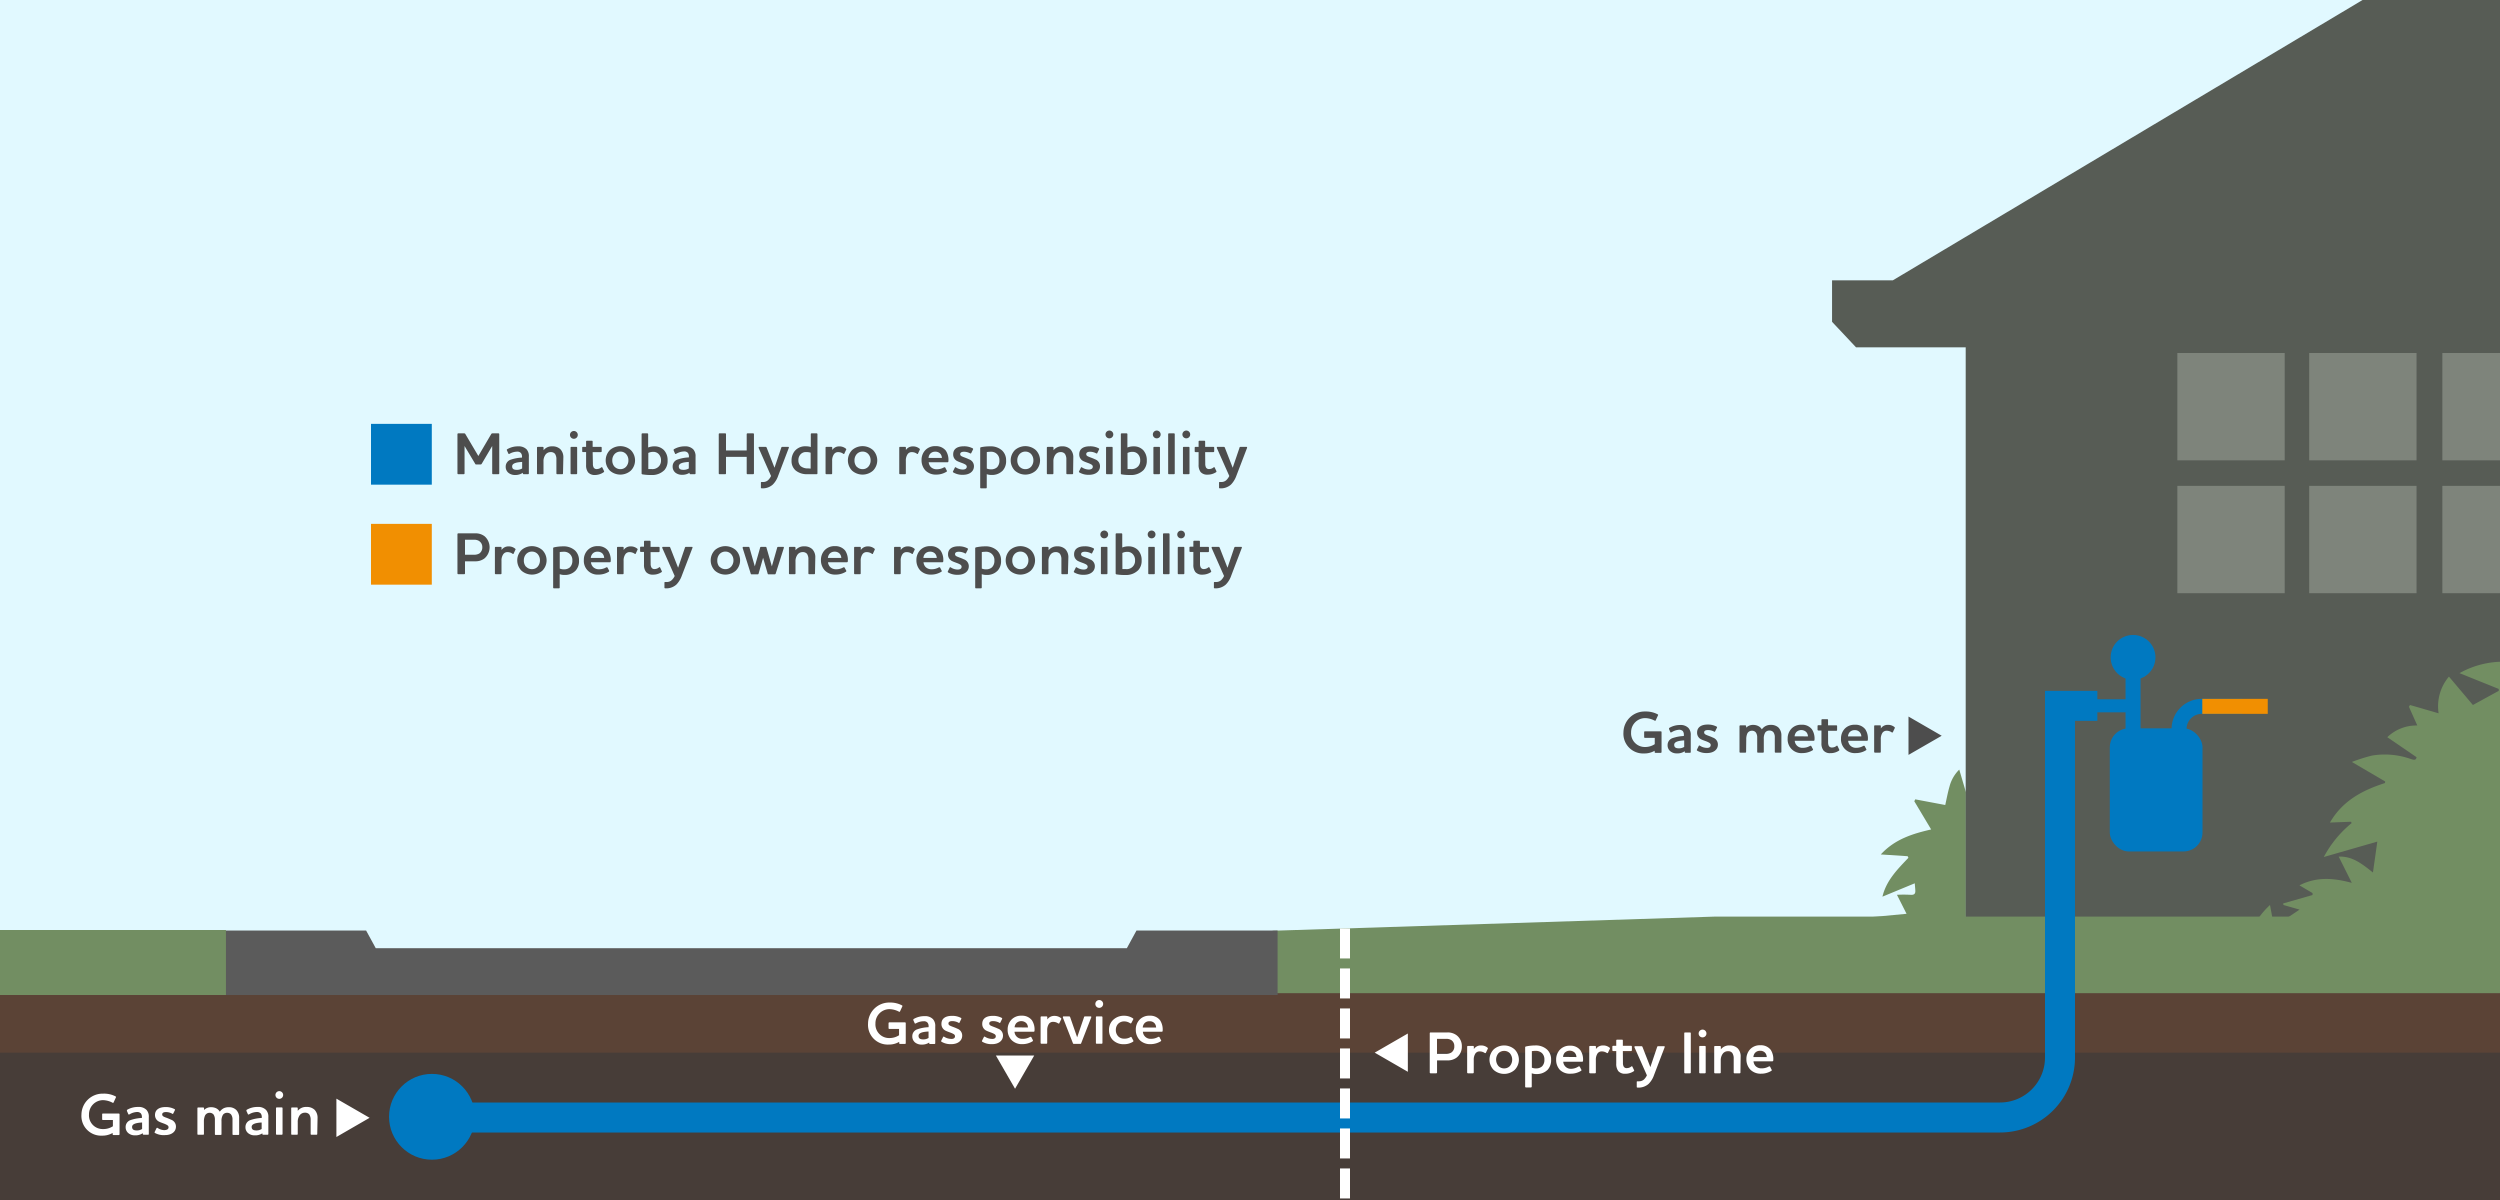 <svg xmlns="http://www.w3.org/2000/svg" viewBox="0 0 500 240">
	<rect x="0" y="0" width="500" height="240" fill="#333333" stroke="none"/>
	<defs>
		<style>
			.cls-3{fill:#728e62}.cls-8{fill:#4d4d4d}.cls-10{fill:#0079c1}.cls-12{fill:none;stroke-miterlimit:10;stroke:#0079c1;stroke-width:3px}.cls-15{fill:#fff}
		</style>
	</defs>
	<g id="Artbrd3_Gas">
		<g id="Artbrd3_House_Group_" data-name="Artbrd3_House&lt;Group&gt;">
			<path id="Soil2" d="M0 198.63h500V240H0z" style="fill:#473d38"/>
			<path id="Sky" d="M0 0h500v198.63H0z" style="fill:#e1f9ff"/>
			<path id="Hedge1" d="M378.82 186.62v.34l-.57.2h14.93v-28.74l-1.33-4.5a7.33 7.33 0 0 0-1.94 3.36c-.36 1.24-.59 2.51-.86 3.72l-6-1.13c-.06.13-.13.26-.19.38l3.37 5.64c-3.64.84-7.23 1.91-10.07 5l5.37.35.15.32c-2.16 2.28-4.42 4.51-5.19 7.77l6.46-2.67c.05.64.09 1 .11 1.36.06.74-.21 1-1 .94a26 26 0 0 0-2.67 0l1.92 3.8-7.86.74a16.4 16.4 0 0 0 5.37 3.12" class="cls-3"/>
			<g id="House">
				<path d="m472.51 0-93.95 56.07h-12.15v8.29l4.79 5.1h21.94v123.43H500V0z" style="fill:#575c55"/>
				<path d="M461.84 97.17h21.47v21.47h-21.47zm-26.37 0h21.47v21.47h-21.47zm26.37-26.57h21.47v21.47h-21.47zm-26.37 0h21.47v21.47h-21.47zm53 0H500v21.47h-11.53zm0 26.57H500v21.47h-11.53z" style="fill:#7e847b"/>
			</g>
			<path id="Hedge2" d="M500 132.35a18 18 0 0 0-8.1 2.28l7.85 3.16v.38l-5.17 2.83-4.79-5.68a9.2 9.2 0 0 0-2.07 7.34L482 141l-.21.36 1.67 3.74a8.36 8.36 0 0 0-6 2.34l5.85 4c-.11.76-.71.49-1.24.33a15.5 15.5 0 0 0-7.7-.65 35 35 0 0 0-4 1.27l6.67 3.91-.05.31c-4.46 1.44-8.46 3.5-11 7.9l4.21-.16.13.27a22.1 22.1 0 0 0-5.57 6.78l10.7-3.08c-.3 2.18-.57 4.07-.87 6.18-2.11-1.66-4.06-3.29-6.85-3.18l2.62 5.25c-3.73-1-7.08-1.24-10.47.5l2.62 1.55v.38l-5.88 1.69.06.31 3.22.92-5.11 3.44c-.28-1.54-.53-2.89-.8-4.36a15.66 15.66 0 0 0-5 9.9h-.36q-.86-3-1.7-5.91h-.34a20.7 20.7 0 0 0-2.4 8.1l-.32.08-2.2-3.53a16.25 16.25 0 0 0-1.46 8.93H500z" class="cls-3"/>
			<path id="Soil1" d="M-.06 198.63H500v11.9H-.06z" style="fill:#5b4336"/>
			<path id="Grass2" d="M500 183.32H342.97l-88.45 2.83v12.48H500z" class="cls-3"/>
			<path id="Road" d="m227.3 186.1-1.93 3.54H75.15l-1.93-3.54H45V199h210.52v-12.9z" style="fill:#5b5b5b"/>
			<path id="Grass1" d="M0 186h45.19v13H0z" class="cls-3"/>
		</g>
		<g id="Artbrd3_Legend_Group_" data-name="Artbrd3_Legend&lt;Group&gt;">
			<path d="M95 106.67a2.93 2.93 0 0 1 1.94.6 2.93 2.93 0 0 1-.09 4.45 3 3 0 0 1-1.89.54H93v2.42a.16.16 0 0 1-.16.16h-1.19a.16.16 0 0 1-.16-.16v-7.85a.16.16 0 0 1 .16-.16zm.87 1.56a1.8 1.8 0 0 0-1.06-.28H93v3h1.77a2.1 2.1 0 0 0 1.09-.25 1.47 1.47 0 0 0 .6-1.28 1.4 1.4 0 0 0-.61-1.19zm4.77 2.64a2.18 2.18 0 0 0-.34 1.31v2.5a.15.15 0 0 1-.15.16h-1a.16.16 0 0 1-.17-.16v-5.16a.16.16 0 0 1 .17-.15h1a.16.16 0 0 1 .16.15v.48a1.64 1.64 0 0 1 1.4-.72 2 2 0 0 1 1.32.45c.09.07.1.14.06.21l-.37.79c0 .09-.13.11-.24 0a1.76 1.76 0 0 0-1-.31 1 1 0 0 0-.84.45m3.67-.87a3.17 3.17 0 0 1 4.14 0 2.91 2.91 0 0 1 0 4.15 3.17 3.17 0 0 1-4.14 0 2.93 2.93 0 0 1 0-4.15m.91 3.33a1.54 1.54 0 0 0 1.16.5 1.51 1.51 0 0 0 1.16-.5 1.9 1.9 0 0 0 .45-1.26 1.87 1.87 0 0 0-.45-1.25 1.51 1.51 0 0 0-1.16-.5 1.54 1.54 0 0 0-1.16.5 1.82 1.82 0 0 0-.45 1.25 1.85 1.85 0 0 0 .45 1.3zm7.37-4.06a3.4 3.4 0 0 1 2.42.83 2.68 2.68 0 0 1 .79 2 2.77 2.77 0 0 1-.66 2 2.9 2.9 0 0 1-2.2.89 2.8 2.8 0 0 1-1-.15v2.67a.16.16 0 0 1-.15.16h-1a.16.16 0 0 1-.16-.16v-7.85a.19.19 0 0 1 .17-.19 8.7 8.7 0 0 1 1.79-.2m-.64 4.44a2 2 0 0 0 .85.16 1.73 1.73 0 0 0 1.2-.42 1.8 1.8 0 0 0 .47-1.34 1.64 1.64 0 0 0-1.74-1.76 6 6 0 0 0-.78.06zm9.29-.23c.12-.06.19 0 .24 0l.35.66c0 .07 0 .15-.06.2a3.9 3.9 0 0 1-2.07.58 2.74 2.74 0 0 1-2.93-2.92 2.78 2.78 0 0 1 .78-2 2.63 2.63 0 0 1 2-.77 2.46 2.46 0 0 1 2.07.91 3.4 3.4 0 0 1 .52 2.14.18.18 0 0 1-.17.17h-3.78a1.6 1.6 0 0 0 .4.92 1.57 1.57 0 0 0 1.22.48 2.8 2.8 0 0 0 1.43-.37m-.41-1.89a1.37 1.37 0 0 0-.33-.87 1.32 1.32 0 0 0-1-.38 1.25 1.25 0 0 0-1 .41 1.45 1.45 0 0 0-.34.84zm4.23-.72a2.18 2.18 0 0 0-.34 1.31v2.5a.15.15 0 0 1-.15.16h-1a.16.16 0 0 1-.17-.16v-5.16a.16.16 0 0 1 .17-.15h1a.16.16 0 0 1 .16.15v.48a1.64 1.64 0 0 1 1.4-.72 2 2 0 0 1 1.32.45c.09.07.1.14.06.21l-.37.79c0 .09-.13.11-.24 0a1.76 1.76 0 0 0-1-.31 1 1 0 0 0-.84.45m5.07 1.9a1.5 1.5 0 0 0 .15.71.67.67 0 0 0 .66.33 1.37 1.37 0 0 0 .85-.32c.09-.08.19-.07.23 0l.34.73a.16.16 0 0 1-.07.22 3 3 0 0 1-1.7.49 1.72 1.72 0 0 1-1.38-.53 2.34 2.34 0 0 1-.41-1.49v-2.52h-.61a.16.16 0 0 1-.17-.15v-.75a.16.16 0 0 1 .17-.15h.61v-1.04a.16.16 0 0 1 .16-.15h1a.15.15 0 0 1 .15.15v1.07h1.65a.16.16 0 0 1 .16.15v.75a.16.16 0 0 1-.16.15h-1.65zm6.23 2.37a4.9 4.9 0 0 1-1.08 1.77 3 3 0 0 1-2.27.75.13.13 0 0 1-.12-.14v-1c0-.08.06-.12.14-.12h.32a1.4 1.4 0 0 0 1-.38 2.7 2.7 0 0 0 .59-.82l-2.49-5.62c0-.08 0-.21.12-.21h1.23a.23.23 0 0 1 .26.18l1.56 4 1.36-4a.22.22 0 0 1 .25-.18h1.14c.16 0 .15.13.12.21zM143 110a3.17 3.17 0 0 1 4.14 0 2.89 2.89 0 0 1 0 4.15 3.17 3.17 0 0 1-4.14 0 2.93 2.93 0 0 1 0-4.15m.91 3.33a1.55 1.55 0 0 0 1.17.5 1.49 1.49 0 0 0 1.15-.5 1.85 1.85 0 0 0 .46-1.26 1.83 1.83 0 0 0-.46-1.25 1.49 1.49 0 0 0-1.15-.5 1.55 1.55 0 0 0-1.17.5 1.87 1.87 0 0 0-.45 1.25 1.9 1.9 0 0 0 .42 1.3zm7.81 1.38c0 .13-.12.16-.25.16h-1.08c-.13 0-.22 0-.25-.16l-1.61-5.11c0-.1 0-.23.12-.23h1c.13 0 .23 0 .25.18l1.06 3.72 1.06-3.72c0-.13.12-.18.26-.18h.76c.14 0 .23 0 .26.18l1.07 3.72 1.06-3.72c0-.13.11-.18.25-.18h.95c.17 0 .15.13.13.23l-1.62 5.11a.22.22 0 0 1-.25.16h-1.11c-.13 0-.22 0-.25-.16l-.91-3.15zm11.28-.02a.15.15 0 0 1-.16.15h-1a.15.15 0 0 1-.16-.15v-2.8a1.9 1.9 0 0 0-.28-1.12 1.09 1.09 0 0 0-.87-.35 1.26 1.26 0 0 0-1 .47 2.2 2.2 0 0 0-.43 1.42v2.38a.15.15 0 0 1-.16.15h-1a.15.15 0 0 1-.15-.15v-5.17a.15.15 0 0 1 .15-.14h1a.16.16 0 0 1 .16.14v.53a2.09 2.09 0 0 1 1.73-.78 2.23 2.23 0 0 1 1.64.58 2.3 2.3 0 0 1 .59 1.7zm5.66-1.21c.12-.06.2 0 .24 0l.35.66c.05.07 0 .15-.06.2a3.87 3.87 0 0 1-2.06.58 2.88 2.88 0 0 1-2.17-.83 3 3 0 0 1-.77-2.09 2.82 2.82 0 0 1 .78-2 2.65 2.65 0 0 1 2-.77 2.48 2.48 0 0 1 2.08.91 3.38 3.38 0 0 1 .51 2.14.18.18 0 0 1-.17.17h-3.79a1.66 1.66 0 0 0 .4.92 1.6 1.6 0 0 0 1.22.48 2.74 2.74 0 0 0 1.44-.37m-.4-1.89a1.38 1.38 0 0 0-.34-.87 1.32 1.32 0 0 0-1-.38 1.28 1.28 0 0 0-1 .41 1.45 1.45 0 0 0-.34.84zm4.22-.72a2.25 2.25 0 0 0-.34 1.31v2.5a.15.15 0 0 1-.15.16h-1a.16.16 0 0 1-.17-.16v-5.16a.16.16 0 0 1 .17-.15h1a.16.16 0 0 1 .17.15v.48a1.66 1.66 0 0 1 1.41-.72 2 2 0 0 1 1.32.45.17.17 0 0 1 .06.21l-.37.79c0 .09-.14.11-.24 0a1.77 1.77 0 0 0-1-.31 1 1 0 0 0-.86.45m7.99 0a2.25 2.25 0 0 0-.33 1.31v2.5a.15.15 0 0 1-.16.16h-1a.17.17 0 0 1-.17-.16v-5.16a.17.17 0 0 1 .17-.15h1a.16.16 0 0 1 .17.15v.48a1.63 1.63 0 0 1 1.4-.72 2 2 0 0 1 1.32.45q.12.11.06.21l-.37.79c0 .09-.13.11-.24 0a1.77 1.77 0 0 0-1-.31 1 1 0 0 0-.85.45m7.29 2.61c.12-.06.19 0 .24 0l.34.66a.14.14 0 0 1-.06.2 3.84 3.84 0 0 1-2.06.58 2.9 2.9 0 0 1-2.17-.83 3 3 0 0 1-.77-2.09 2.82 2.82 0 0 1 .78-2 2.66 2.66 0 0 1 2-.77 2.48 2.48 0 0 1 2.08.91 3.38 3.38 0 0 1 .51 2.14.17.17 0 0 1-.16.17h-3.79a1.65 1.65 0 0 0 .39.92 1.6 1.6 0 0 0 1.23.48 2.8 2.8 0 0 0 1.44-.37m-.41-1.89a1.38 1.38 0 0 0-.34-.87 1.3 1.3 0 0 0-1-.38 1.28 1.28 0 0 0-1 .41 1.38 1.38 0 0 0-.33.84zm4.97 1.76c0-.32-.27-.46-.6-.61s-.82-.29-1.21-.48a1.46 1.46 0 0 1-.9-1.42c0-1 .75-1.58 2.12-1.58a3.57 3.57 0 0 1 1.77.41.15.15 0 0 1 .08.21l-.38.75c0 .08-.1.09-.19.05a2.6 2.6 0 0 0-1.22-.33c-.46 0-.78.13-.78.47s.26.43.57.56.81.29 1.18.48a1.46 1.46 0 0 1 1 1.39c0 1-.84 1.71-2.19 1.71a3.6 3.6 0 0 1-1.94-.47.16.16 0 0 1-.07-.2l.37-.76a.14.14 0 0 1 .21-.06 2.56 2.56 0 0 0 1.38.44c.48 0 .8-.18.8-.56m4.68-4.08a3.37 3.37 0 0 1 2.42.83 2.68 2.68 0 0 1 .79 2 2.77 2.77 0 0 1-.66 2 2.9 2.9 0 0 1-2.2.89 2.8 2.8 0 0 1-1-.15v2.67a.16.16 0 0 1-.15.16h-1a.16.16 0 0 1-.16-.16v-7.85a.19.19 0 0 1 .17-.19 8.7 8.7 0 0 1 1.79-.2m-.64 4.44a2.1 2.1 0 0 0 .86.16 1.72 1.72 0 0 0 1.19-.42 1.8 1.8 0 0 0 .47-1.34 1.64 1.64 0 0 0-1.74-1.76 6 6 0 0 0-.78.06zM202 110a3.17 3.17 0 0 1 4.14 0 2.91 2.91 0 0 1 0 4.15 3.17 3.17 0 0 1-4.14 0 2.93 2.93 0 0 1 0-4.15m.91 3.33a1.54 1.54 0 0 0 1.16.5 1.51 1.51 0 0 0 1.16-.5 1.9 1.9 0 0 0 .45-1.26 1.87 1.87 0 0 0-.45-1.25 1.51 1.51 0 0 0-1.16-.5 1.54 1.54 0 0 0-1.16.5 1.82 1.82 0 0 0-.45 1.25 1.85 1.85 0 0 0 .44 1.3zm10.68 1.36a.15.15 0 0 1-.16.15h-1a.15.15 0 0 1-.15-.15v-2.8a1.9 1.9 0 0 0-.29-1.12 1.07 1.07 0 0 0-.87-.35 1.26 1.26 0 0 0-1 .47 2.2 2.2 0 0 0-.43 1.42v2.38a.15.15 0 0 1-.15.15h-1a.15.15 0 0 1-.16-.15v-5.17a.16.16 0 0 1 .16-.14h1a.17.17 0 0 1 .17.14v.53a2.09 2.09 0 0 1 1.73-.78 2.22 2.22 0 0 1 1.64.58 2.3 2.3 0 0 1 .59 1.7zm3.94-1.34c0-.32-.27-.46-.6-.61s-.82-.29-1.21-.48a1.46 1.46 0 0 1-.9-1.42c0-1 .75-1.58 2.12-1.58a3.6 3.6 0 0 1 1.78.41.16.16 0 0 1 .07.21l-.37.75c0 .08-.11.09-.2.05a2.6 2.6 0 0 0-1.22-.33c-.46 0-.78.13-.78.47s.26.43.58.56.8.29 1.17.48a1.45 1.45 0 0 1 1 1.39c0 1-.84 1.71-2.19 1.71a3.55 3.55 0 0 1-1.93-.47c-.09-.06-.11-.12-.08-.2l.38-.76a.13.13 0 0 1 .2-.06 2.56 2.56 0 0 0 1.38.44c.45 0 .8-.18.8-.56m2.54-6.46a.78.78 0 1 1 .78.78.78.78 0 0 1-.78-.78m.27 2.48h1a.15.15 0 0 1 .15.15v5.16a.16.16 0 0 1-.15.16h-1a.16.16 0 0 1-.16-.16v-5.16a.16.16 0 0 1 .16-.15m2.79 5.26v-7.8a.16.16 0 0 1 .16-.16h1a.16.16 0 0 1 .16.16v2.67a3.3 3.3 0 0 1 1.27-.23 2.58 2.58 0 0 1 1.91.78 2.94 2.94 0 0 1 .7 2.06 2.73 2.73 0 0 1-.65 1.89 3.44 3.44 0 0 1-2.63 1 9.7 9.7 0 0 1-1.79-.13.22.22 0 0 1-.13-.24m1.35-.81h.72a1.65 1.65 0 0 0 1.81-1.74 1.7 1.7 0 0 0-.45-1.25 1.43 1.43 0 0 0-1.09-.46 2.2 2.2 0 0 0-1 .22zm5.06-6.93a.78.78 0 1 1 .78.78.78.78 0 0 1-.78-.78m.27 2.48h1a.15.15 0 0 1 .15.15v5.16a.16.16 0 0 1-.15.16h-1a.16.16 0 0 1-.16-.16v-5.16a.16.16 0 0 1 .16-.15m2.95-2.7h1a.16.16 0 0 1 .15.16v7.85a.16.16 0 0 1-.15.16h-1a.16.16 0 0 1-.16-.16v-7.85a.16.16 0 0 1 .16-.16m2.69.22a.77.77 0 1 1 .78.78.77.77 0 0 1-.78-.78m.26 2.48h1a.16.16 0 0 1 .16.15v5.16a.16.16 0 0 1-.16.16h-1a.16.16 0 0 1-.16-.16v-5.16a.16.16 0 0 1 .16-.15m4.29 3.4a1.5 1.5 0 0 0 .14.71.67.67 0 0 0 .66.33 1.37 1.37 0 0 0 .85-.32c.1-.08.19-.07.23 0l.35.73a.18.18 0 0 1-.07.22 3.1 3.1 0 0 1-1.71.49 1.72 1.72 0 0 1-1.38-.53 2.34 2.34 0 0 1-.4-1.49v-2.52h-.62a.16.16 0 0 1-.16-.15v-.75a.16.16 0 0 1 .16-.15h.62v-1.04a.15.15 0 0 1 .15-.15h1a.15.15 0 0 1 .16.15v1.07h1.64a.16.16 0 0 1 .17.15v.75a.16.16 0 0 1-.17.15H240zm6.24 2.37a4.6 4.6 0 0 1-1.08 1.77 3 3 0 0 1-2.26.75.13.13 0 0 1-.12-.14v-1a.12.12 0 0 1 .13-.12h.32a1.4 1.4 0 0 0 1-.38 2.9 2.9 0 0 0 .58-.82l-2.49-5.62c0-.08 0-.21.12-.21h1.24a.24.24 0 0 1 .26.18l1.56 4 1.35-4a.23.23 0 0 1 .26-.18h1.13c.16 0 .15.13.12.21z" class="cls-8"/>
			<path d="M74.2 104.77h12.16v12.16H74.2z" style="fill:#f18f01"/>
			<path d="M99.85 94.68a.16.16 0 0 1-.16.16h-1.1a.16.16 0 0 1-.15-.16V89.2l-2.08 3.53c-.07.12-.12.16-.25.16h-.84c-.13 0-.18 0-.25-.16l-2.11-3.53v5.48a.16.16 0 0 1-.17.16h-1.09a.16.16 0 0 1-.16-.16v-7.85a.16.16 0 0 1 .16-.16h1.16a.27.27 0 0 1 .28.17l2.58 4.36 2.56-4.36a.29.29 0 0 1 .29-.17h1.17a.16.16 0 0 1 .16.16zm2.06-3.92c-.12.06-.19.06-.24-.05l-.29-.65a.15.15 0 0 1 .06-.21 4.2 4.2 0 0 1 2.18-.58 2.23 2.23 0 0 1 1.7.6 2.05 2.05 0 0 1 .45 1.47v3.34a.15.15 0 0 1-.15.16h-.89a.16.16 0 0 1-.16-.16v-.13A2.63 2.63 0 0 1 103 95a2.06 2.06 0 0 1-1.29-.42 1.53 1.53 0 0 1-.57-1.24 1.44 1.44 0 0 1 1-1.4 8 8 0 0 1 2.26-.42v-.13a1.13 1.13 0 0 0-.21-.77.91.91 0 0 0-.76-.29 3.2 3.2 0 0 0-1.52.43m2.52 2.93v-1.3c-1.12.06-2 .25-2 .88s.49.7 1 .7a2 2 0 0 0 1-.28m8.17 1a.15.15 0 0 1-.16.15h-1a.16.16 0 0 1-.16-.15v-2.8a1.9 1.9 0 0 0-.28-1.12 1.07 1.07 0 0 0-.87-.35 1.26 1.26 0 0 0-1 .47 2.2 2.2 0 0 0-.43 1.42v2.38a.15.15 0 0 1-.15.15h-1a.15.15 0 0 1-.15-.15v-5.17a.15.15 0 0 1 .15-.14h1a.16.16 0 0 1 .16.14v.53a2.09 2.09 0 0 1 1.73-.78 2.23 2.23 0 0 1 1.64.58 2.3 2.3 0 0 1 .59 1.7zm1.4-7.8a.78.78 0 0 1 1.55 0 .78.78 0 1 1-1.55 0m.27 2.48h1a.16.16 0 0 1 .16.15v5.16a.16.16 0 0 1-.16.16h-1a.16.16 0 0 1-.16-.16v-5.16a.16.16 0 0 1 .16-.15m4.31 3.4a1.5 1.5 0 0 0 .14.71.67.67 0 0 0 .66.33 1.37 1.37 0 0 0 .85-.32c.1-.08.19-.07.23 0l.35.73a.18.18 0 0 1-.07.22A3.1 3.1 0 0 1 119 95a1.72 1.72 0 0 1-1.38-.53 2.34 2.34 0 0 1-.4-1.49v-2.56h-.62a.16.16 0 0 1-.16-.15v-.75a.16.16 0 0 1 .16-.15h.62V88.3a.15.15 0 0 1 .15-.15h1a.15.15 0 0 1 .16.15v1.07h1.64a.16.16 0 0 1 .17.15v.75a.16.16 0 0 1-.17.15h-1.64zM122 90a3.17 3.17 0 0 1 4.14 0 2.91 2.91 0 0 1 0 4.15 3.17 3.17 0 0 1-4.14 0 2.93 2.93 0 0 1 0-4.15m.91 3.33a1.55 1.55 0 0 0 1.17.5 1.5 1.5 0 0 0 1.15-.5 1.85 1.85 0 0 0 .45-1.26 1.82 1.82 0 0 0-.45-1.25 1.5 1.5 0 0 0-1.15-.5 1.55 1.55 0 0 0-1.17.5 1.82 1.82 0 0 0-.45 1.25 1.85 1.85 0 0 0 .47 1.3zm5.41 1.3v-7.8a.16.16 0 0 1 .16-.16h1a.16.16 0 0 1 .15.16v2.67a3.4 3.4 0 0 1 1.28-.23 2.56 2.56 0 0 1 1.9.78 2.9 2.9 0 0 1 .71 2.06 2.78 2.78 0 0 1-.62 1.89 3.44 3.44 0 0 1-2.64 1 9.7 9.7 0 0 1-1.78-.13.2.2 0 0 1-.16-.24m1.34-.81h.72a1.73 1.73 0 0 0 1.45-.61 1.7 1.7 0 0 0 .37-1.13 1.75 1.75 0 0 0-.45-1.25 1.45 1.45 0 0 0-1.09-.46 2.26 2.26 0 0 0-1 .22zm5.58-3.06c-.12.06-.19.06-.24-.05l-.28-.65c0-.09 0-.14.06-.21a4.2 4.2 0 0 1 2.18-.58 2.2 2.2 0 0 1 1.69.6 2.05 2.05 0 0 1 .46 1.47v3.34a.15.15 0 0 1-.16.16h-.89a.16.16 0 0 1-.15-.16v-.13a2.65 2.65 0 0 1-1.52.41 2.1 2.1 0 0 1-1.3-.42 1.53 1.53 0 0 1-.56-1.24 1.44 1.44 0 0 1 1-1.4 7.8 7.8 0 0 1 2.25-.42v-.13a1.18 1.18 0 0 0-.2-.77.94.94 0 0 0-.77-.29 3.25 3.25 0 0 0-1.57.47m2.52 2.93v-1.3c-1.11.06-2 .25-2 .88s.48.7 1 .7a2 2 0 0 0 1-.28m12.88-7.02a.16.16 0 0 1 .15.16v7.85a.16.16 0 0 1-.15.16h-1.14a.16.16 0 0 1-.16-.16v-3.3h-4.14v3.3a.15.15 0 0 1-.15.16h-1.14a.16.16 0 0 1-.16-.16v-7.85a.16.16 0 0 1 .16-.16h1.14a.15.15 0 0 1 .15.16v3.26h4.14v-3.26a.16.16 0 0 1 .16-.16zm5 8.47a4.6 4.6 0 0 1-1.08 1.77 3 3 0 0 1-2.26.75.13.13 0 0 1-.12-.14v-1a.12.12 0 0 1 .13-.12h.32a1.43 1.43 0 0 0 1-.38 2.9 2.9 0 0 0 .58-.82l-2.49-5.62c0-.08 0-.21.12-.21h1.23a.25.25 0 0 1 .27.18l1.56 4 1.35-4a.23.23 0 0 1 .26-.18h1.13c.16 0 .15.13.12.21zm5.85-.3a3.53 3.53 0 0 1-2.38-.76 2.48 2.48 0 0 1-.8-1.94 3 3 0 0 1 .59-1.88 2.7 2.7 0 0 1 2.26-1 3.2 3.2 0 0 1 1 .14v-2.57a.16.16 0 0 1 .16-.16h1a.16.16 0 0 1 .17.16v7.85a.16.16 0 0 1-.17.16zm.64-1.12v-3.18a2.8 2.8 0 0 0-.88-.13A1.44 1.44 0 0 0 160 91a1.68 1.68 0 0 0-.32 1.07 1.53 1.53 0 0 0 .45 1.16 2.22 2.22 0 0 0 1.5.45zm4.64-2.85a2.25 2.25 0 0 0-.34 1.31v2.5a.15.15 0 0 1-.15.16h-1a.16.16 0 0 1-.17-.16v-5.16a.16.16 0 0 1 .17-.15h1a.17.17 0 0 1 .17.15V90a1.65 1.65 0 0 1 1.4-.72 2 2 0 0 1 1.32.45c.09.07.1.14.06.21l-.37.79c0 .09-.13.11-.24 0a1.76 1.76 0 0 0-1-.31 1 1 0 0 0-.85.45m3.67-.87a3.17 3.17 0 0 1 4.14 0 2.91 2.91 0 0 1 0 4.15 3.17 3.17 0 0 1-4.14 0 2.93 2.93 0 0 1 0-4.15m.91 3.33a1.55 1.55 0 0 0 1.17.5 1.5 1.5 0 0 0 1.15-.5 1.85 1.85 0 0 0 .45-1.26 1.82 1.82 0 0 0-.45-1.25 1.5 1.5 0 0 0-1.15-.5 1.55 1.55 0 0 0-1.17.5 1.82 1.82 0 0 0-.45 1.25 1.85 1.85 0 0 0 .45 1.3zm10.15-2.46a2.25 2.25 0 0 0-.33 1.31v2.5a.15.15 0 0 1-.16.16h-1a.16.16 0 0 1-.16-.16v-5.16a.16.16 0 0 1 .16-.15h1a.16.16 0 0 1 .17.15V90a1.63 1.63 0 0 1 1.4-.72 2 2 0 0 1 1.32.45q.12.11.06.21l-.37.79c0 .09-.13.11-.24 0a1.77 1.77 0 0 0-1-.31 1 1 0 0 0-.85.45m7.29 2.61c.12-.06.19 0 .24 0l.34.66a.14.14 0 0 1-.06.2 3.84 3.84 0 0 1-2.06.58 2.9 2.9 0 0 1-2.17-.83 3 3 0 0 1-.77-2.09 2.82 2.82 0 0 1 .78-2 2.66 2.66 0 0 1 2-.77 2.48 2.48 0 0 1 2.08.91 3.38 3.38 0 0 1 .51 2.14.17.17 0 0 1-.16.17h-3.78a1.65 1.65 0 0 0 .39.92 1.6 1.6 0 0 0 1.23.48 2.8 2.8 0 0 0 1.43-.37m-.41-1.89a1.38 1.38 0 0 0-.34-.87 1.3 1.3 0 0 0-1-.38 1.28 1.28 0 0 0-1 .41 1.38 1.38 0 0 0-.33.84zm4.97 1.76c0-.32-.27-.46-.6-.61s-.82-.29-1.21-.48a1.46 1.46 0 0 1-.9-1.42c0-1 .75-1.58 2.12-1.58a3.6 3.6 0 0 1 1.78.41.16.16 0 0 1 .07.21l-.37.75c-.05.08-.11.09-.2.05a2.6 2.6 0 0 0-1.22-.33c-.45 0-.78.13-.78.47s.26.43.58.56.8.29 1.17.48a1.45 1.45 0 0 1 1 1.39c0 1-.84 1.71-2.19 1.71a3.55 3.55 0 0 1-1.93-.47c-.09-.06-.11-.12-.08-.2l.38-.76a.13.13 0 0 1 .2-.06 2.56 2.56 0 0 0 1.38.44c.45 0 .8-.18.8-.56m4.65-4.08a3.37 3.37 0 0 1 2.42.83 2.65 2.65 0 0 1 .8 2 2.8 2.8 0 0 1-.66 2 2.93 2.93 0 0 1-2.21.89 2.8 2.8 0 0 1-1-.15v2.67a.16.16 0 0 1-.15.16h-1a.16.16 0 0 1-.16-.16v-7.88a.19.19 0 0 1 .17-.19 8.7 8.7 0 0 1 1.79-.17m-.64 4.44a2.1 2.1 0 0 0 .86.16 1.75 1.75 0 0 0 1.2-.42 1.83 1.83 0 0 0 .46-1.34 1.64 1.64 0 0 0-1.74-1.76 6 6 0 0 0-.78.06zM203 90a3.17 3.17 0 0 1 4.14 0 2.91 2.91 0 0 1 0 4.15 3.17 3.17 0 0 1-4.14 0 2.93 2.93 0 0 1 0-4.15m.91 3.33a1.54 1.54 0 0 0 1.16.5 1.51 1.51 0 0 0 1.16-.5 1.9 1.9 0 0 0 .45-1.26 1.87 1.87 0 0 0-.45-1.25 1.51 1.51 0 0 0-1.16-.5 1.54 1.54 0 0 0-1.16.5 1.82 1.82 0 0 0-.45 1.25 1.85 1.85 0 0 0 .47 1.3zm10.71 1.36a.15.15 0 0 1-.15.15h-1.05a.15.15 0 0 1-.15-.15v-2.8a1.9 1.9 0 0 0-.29-1.12 1.07 1.07 0 0 0-.87-.35 1.26 1.26 0 0 0-1 .47 2.2 2.2 0 0 0-.43 1.42v2.38a.15.15 0 0 1-.15.15h-1a.15.15 0 0 1-.16-.15v-5.17a.16.16 0 0 1 .16-.14h1a.17.17 0 0 1 .17.14v.53a2.09 2.09 0 0 1 1.73-.78 2.22 2.22 0 0 1 1.64.58 2.3 2.3 0 0 1 .59 1.7zm3.94-1.34c0-.32-.27-.46-.6-.61s-.82-.29-1.21-.48a1.46 1.46 0 0 1-.9-1.42c0-1 .75-1.58 2.12-1.58a3.6 3.6 0 0 1 1.78.41.16.16 0 0 1 .07.21l-.37.75c0 .08-.11.09-.2.05a2.55 2.55 0 0 0-1.22-.33c-.45 0-.78.13-.78.47s.27.43.58.56.8.29 1.17.48a1.45 1.45 0 0 1 1 1.39c0 1-.84 1.71-2.19 1.71a3.55 3.55 0 0 1-1.93-.47c-.09-.06-.11-.12-.08-.2l.38-.76a.13.13 0 0 1 .2-.06 2.6 2.6 0 0 0 1.38.44c.45 0 .8-.18.8-.56m2.54-6.46a.78.78 0 1 1 .78.78.78.78 0 0 1-.78-.78m.27 2.48h1a.16.16 0 0 1 .16.15v5.16a.16.16 0 0 1-.16.16h-1a.16.16 0 0 1-.16-.16v-5.16a.16.16 0 0 1 .16-.15m2.8 5.26v-7.8a.16.16 0 0 1 .15-.16h1a.16.16 0 0 1 .16.16v2.67a3.3 3.3 0 0 1 1.27-.23 2.56 2.56 0 0 1 1.91.78 2.94 2.94 0 0 1 .7 2.06 2.78 2.78 0 0 1-.64 1.89 3.48 3.48 0 0 1-2.64 1 9.7 9.7 0 0 1-1.79-.13.21.21 0 0 1-.12-.24m1.34-.81h.72a1.76 1.76 0 0 0 1.45-.61 1.7 1.7 0 0 0 .36-1.13 1.74 1.74 0 0 0-.44-1.25 1.47 1.47 0 0 0-1.1-.46 2.2 2.2 0 0 0-1 .22zm5.06-6.93a.78.78 0 1 1 .78.78.78.78 0 0 1-.78-.78m.27 2.48h1a.15.15 0 0 1 .15.15v5.16a.16.16 0 0 1-.15.16h-1a.16.16 0 0 1-.16-.16v-5.16a.16.16 0 0 1 .16-.15m2.95-2.7h1a.16.16 0 0 1 .16.16v7.85a.16.16 0 0 1-.16.16h-1a.16.16 0 0 1-.16-.16v-7.85a.16.16 0 0 1 .16-.16m2.69.22a.78.78 0 1 1 .78.78.78.78 0 0 1-.78-.78m.26 2.48h1a.16.16 0 0 1 .16.15v5.16a.16.16 0 0 1-.16.16h-1a.16.16 0 0 1-.15-.16v-5.16a.15.15 0 0 1 .15-.15m4.31 3.4a1.6 1.6 0 0 0 .14.71.67.67 0 0 0 .66.33 1.37 1.37 0 0 0 .85-.32c.1-.08.2-.07.23 0l.35.73a.18.18 0 0 1-.07.22 3.05 3.05 0 0 1-1.71.49 1.72 1.72 0 0 1-1.38-.53 2.34 2.34 0 0 1-.4-1.49v-2.49h-.61a.16.16 0 0 1-.17-.15v-.75a.16.16 0 0 1 .17-.15h.61V88.3a.15.15 0 0 1 .15-.15h1a.15.15 0 0 1 .16.15v1.07h1.64a.16.16 0 0 1 .17.15v.75a.16.16 0 0 1-.17.15h-1.64zm6.23 2.37a4.9 4.9 0 0 1-1.08 1.77 3 3 0 0 1-2.27.75.13.13 0 0 1-.12-.14v-1a.12.12 0 0 1 .13-.12h.33a1.4 1.4 0 0 0 1-.38 2.9 2.9 0 0 0 .59-.82l-2.5-5.62c0-.08 0-.21.12-.21h1.24a.24.24 0 0 1 .26.18l1.56 4 1.36-4c0-.13.1-.18.25-.18h1.14c.15 0 .14.13.12.21z" class="cls-8"/>
			<path d="M74.2 84.77h12.16v12.16H74.2z" class="cls-10"/>
		</g>
		<g id="Artbrd3_Gas_Group_" data-name="Artbrd3_Gas&lt;Group&gt;">
			<path d="M86.5 223.5H400a12 12 0 0 0 12-12v-70.33h7.47" style="stroke-width:6px;stroke:#0079c1;fill:none;stroke-miterlimit:10"/>
			<circle cx="86.39" cy="223.36" r="8.58" class="cls-10"/>
			<path d="M435.81 160.5v-14.68a4.55 4.55 0 0 1 4.55-4.55h8.09" class="cls-12"/>
			<path d="M453.55 141.27h-13.09" style="stroke:#f18f01;stroke-width:3px;fill:none;stroke-miterlimit:10"/>
			<path d="M426.61 147.5v-14.68" class="cls-12"/>
			<path d="M427.42 141.16h-11.14" style="stroke-width:2.61px;stroke:#0079c1;fill:none;stroke-miterlimit:10"/>
			<circle cx="426.61" cy="131.47" r="4.48" class="cls-10"/>
		</g>
		<g id="Artbrd3_GasText_Group_" data-name="Artbrd3_GasText&lt;Group&gt;">
			<path d="m388.34 147.15-6.64 3.83v-7.67zm-56.81-4.29c.1.06.12.13.07.21l-.46 1a.13.13 0 0 1-.2.06 4.26 4.26 0 0 0-1.93-.51 2.82 2.82 0 0 0-2.79 2.86 2.74 2.74 0 0 0 2.79 2.92 3.46 3.46 0 0 0 1.94-.57v-1.26H329a.15.15 0 0 1-.17-.15v-1a.16.16 0 0 1 .17-.16h3.15a.16.16 0 0 1 .16.16v4a.16.16 0 0 1-.16.15h-1.06a.16.16 0 0 1-.16-.15v-.27a4 4 0 0 1-2.07.54 3.94 3.94 0 0 1-4.17-4.21 4.23 4.23 0 0 1 4.33-4.18 5.1 5.1 0 0 1 2.51.56m2.79 3.59q-.165.09-.24 0l-.28-.65c0-.1 0-.15.06-.22A4.2 4.2 0 0 1 336 145a2.16 2.16 0 0 1 1.69.6 2 2 0 0 1 .46 1.46v3.35a.15.15 0 0 1-.16.15h-.89a.15.15 0 0 1-.15-.15v-.14h-.05a2.57 2.57 0 0 1-1.52.41 2 2 0 0 1-1.3-.42 1.49 1.49 0 0 1-.56-1.23 1.45 1.45 0 0 1 1-1.41 8.2 8.2 0 0 1 2.25-.42v-.2a1.18 1.18 0 0 0-.2-.77 1 1 0 0 0-.77-.28 3.24 3.24 0 0 0-1.48.5m2.52 2.93v-1.3c-1.11.06-2 .26-2 .88s.48.71 1 .71a2 2 0 0 0 1-.29m5.3-.38c0-.32-.27-.45-.6-.61s-.82-.29-1.22-.48a1.46 1.46 0 0 1-.9-1.41c0-1 .76-1.59 2.13-1.59a3.7 3.7 0 0 1 1.77.41.15.15 0 0 1 .07.22l-.37.74c0 .09-.1.1-.19.05a2.56 2.56 0 0 0-1.22-.32c-.46 0-.78.13-.78.46s.26.44.57.57.81.29 1.18.48a1.45 1.45 0 0 1 1 1.39c0 1-.84 1.7-2.2 1.7a3.6 3.6 0 0 1-1.93-.47c-.08-.06-.11-.12-.07-.2l.37-.76a.15.15 0 0 1 .21-.06 2.54 2.54 0 0 0 1.38.45c.45.04.8-.14.8-.57m7.08 1.39a.15.15 0 0 1-.16.14h-1a.15.15 0 0 1-.16-.14v-5.17a.17.17 0 0 1 .16-.15h1a.17.17 0 0 1 .17.15v.32a1.9 1.9 0 0 1 1.42-.56 2.2 2.2 0 0 1 1 .23 1.66 1.66 0 0 1 .72.67 2.08 2.08 0 0 1 1.8-.9 2.1 2.1 0 0 1 1.54.55 2.26 2.26 0 0 1 .57 1.64v3.22a.15.15 0 0 1-.15.14h-1a.15.15 0 0 1-.17-.14v-2.88a1.68 1.68 0 0 0-.29-1.08 1 1 0 0 0-.79-.32 1 1 0 0 0-.83.39 2.33 2.33 0 0 0-.29 1.31v2.58a.15.15 0 0 1-.15.14h-1a.15.15 0 0 1-.17-.14v-2.88a1.75 1.75 0 0 0-.26-1 .94.94 0 0 0-.82-.36 1 1 0 0 0-.9.56 2.8 2.8 0 0 0-.21 1.16zm12.78-1.21c.12-.06.19 0 .24 0l.35.66a.15.15 0 0 1-.06.21 3.9 3.9 0 0 1-2.06.57 2.74 2.74 0 0 1-2.94-2.91 2.84 2.84 0 0 1 .78-2 2.63 2.63 0 0 1 2-.76 2.43 2.43 0 0 1 2.07.91 3.37 3.37 0 0 1 .52 2.13.17.17 0 0 1-.17.17h-3.78a1.51 1.51 0 0 0 1.62 1.4 2.76 2.76 0 0 0 1.43-.38m-.41-1.9a1.34 1.34 0 0 0-.33-.86 1.43 1.43 0 0 0-2 0 1.5 1.5 0 0 0-.34.84zm4.03 1.19a1.6 1.6 0 0 0 .14.71.69.69 0 0 0 .66.32 1.38 1.38 0 0 0 .86-.31c.09-.09.19-.07.22 0l.35.73a.17.17 0 0 1-.07.22 3 3 0 0 1-1.7.49 1.66 1.66 0 0 1-1.38-.53 2.27 2.27 0 0 1-.41-1.48v-2.52h-.61a.16.16 0 0 1-.17-.16v-.74a.16.16 0 0 1 .17-.16h.61V144a.16.16 0 0 1 .16-.16h1a.15.15 0 0 1 .16.16v1.06h1.64a.16.16 0 0 1 .17.16v.78a.16.16 0 0 1-.17.16h-1.64zm7.05.71c.12-.06.2 0 .25 0l.34.66a.15.15 0 0 1-.06.21 3.84 3.84 0 0 1-2.06.57 2.75 2.75 0 0 1-2.94-2.91 2.84 2.84 0 0 1 .78-2 2.66 2.66 0 0 1 2-.76 2.45 2.45 0 0 1 2.08.91 3.37 3.37 0 0 1 .51 2.13.17.17 0 0 1-.17.17h-3.77a1.62 1.62 0 0 0 .39.92 1.58 1.58 0 0 0 1.23.48 2.73 2.73 0 0 0 1.42-.38m-.4-1.9a1.35 1.35 0 0 0-.34-.86 1.27 1.27 0 0 0-1-.39 1.32 1.32 0 0 0-1 .41 1.43 1.43 0 0 0-.33.84zm4.22-.72a2.27 2.27 0 0 0-.33 1.31v2.51a.15.15 0 0 1-.16.15h-1a.17.17 0 0 1-.17-.15v-5.16a.17.17 0 0 1 .17-.16h1a.16.16 0 0 1 .17.16v.47a1.63 1.63 0 0 1 1.4-.72 2 2 0 0 1 1.32.44.18.18 0 0 1 .06.22l-.37.79c0 .08-.13.11-.24.05a1.7 1.7 0 0 0-1-.32 1 1 0 0 0-.85.41" class="cls-8"/>
			<path d="M180.39 201.07c.11.06.12.13.07.22l-.46 1a.13.13 0 0 1-.2.05 4.2 4.2 0 0 0-1.93-.51 2.81 2.81 0 0 0-2.78 2.87 2.73 2.73 0 0 0 2.78 2.91 3.5 3.5 0 0 0 1.94-.56v-1.26h-1.93a.16.16 0 0 1-.17-.16v-1a.17.17 0 0 1 .17-.16H181a.16.16 0 0 1 .15.16v4a.16.16 0 0 1-.15.16h-1a.16.16 0 0 1-.16-.16v-.26a4 4 0 0 1-2.07.54 3.94 3.94 0 0 1-4.16-4.21 4.23 4.23 0 0 1 4.33-4.19 5 5 0 0 1 2.45.56m2.8 3.6c-.12.06-.19.06-.24 0l-.29-.65c0-.09 0-.14.06-.21a4.2 4.2 0 0 1 2.18-.58 2.16 2.16 0 0 1 1.69.6 2 2 0 0 1 .46 1.46v3.35a.16.16 0 0 1-.16.16H186a.16.16 0 0 1-.16-.16v-.13a2.63 2.63 0 0 1-1.52.41 2.1 2.1 0 0 1-1.3-.42 1.55 1.55 0 0 1-.56-1.24 1.44 1.44 0 0 1 1-1.4 7.6 7.6 0 0 1 2.26-.42v-.14a1.1 1.1 0 0 0-.21-.76.92.92 0 0 0-.76-.29 3.2 3.2 0 0 0-1.56.42m2.52 2.92v-1.29c-1.12.06-2 .25-2 .87s.48.71 1 .71a1.9 1.9 0 0 0 1-.29m5.29-.33c0-.33-.27-.46-.6-.61s-.82-.29-1.21-.48a1.46 1.46 0 0 1-.9-1.42c0-1 .75-1.58 2.12-1.58a3.6 3.6 0 0 1 1.78.41.16.16 0 0 1 .07.21l-.37.75c0 .08-.11.09-.2 0a2.7 2.7 0 0 0-1.22-.32c-.45 0-.78.13-.78.47s.27.43.58.56.8.29 1.17.48a1.45 1.45 0 0 1 1 1.39c0 1-.84 1.71-2.19 1.71a3.55 3.55 0 0 1-1.93-.47.16.16 0 0 1-.08-.21l.38-.75a.13.13 0 0 1 .2-.06 2.67 2.67 0 0 0 1.38.44c.45.04.8-.14.8-.52m8.16 0c0-.33-.27-.46-.6-.61s-.82-.29-1.21-.48a1.46 1.46 0 0 1-.9-1.42c0-1 .75-1.58 2.12-1.58a3.6 3.6 0 0 1 1.78.41.16.16 0 0 1 .07.21l-.37.75c-.05.08-.11.09-.2 0a2.7 2.7 0 0 0-1.22-.32c-.45 0-.78.13-.78.47s.27.43.58.56.8.29 1.17.48a1.45 1.45 0 0 1 1 1.39c0 1-.84 1.71-2.19 1.71a3.55 3.55 0 0 1-1.93-.47.16.16 0 0 1-.08-.21l.38-.75a.13.13 0 0 1 .2-.06 2.67 2.67 0 0 0 1.38.44c.45.04.8-.14.8-.52m6.84.13c.12-.06.19 0 .24 0l.35.66c0 .07 0 .15-.06.2a3.87 3.87 0 0 1-2.06.58 2.88 2.88 0 0 1-2.17-.83 2.92 2.92 0 0 1-.77-2.09 2.82 2.82 0 0 1 .78-2 2.65 2.65 0 0 1 2-.77 2.46 2.46 0 0 1 2.07.91 3.32 3.32 0 0 1 .52 2.14.17.17 0 0 1-.17.16h-3.83a1.51 1.51 0 0 0 1.62 1.41 2.77 2.77 0 0 0 1.48-.37m-.41-1.89a1.37 1.37 0 0 0-.33-.87 1.44 1.44 0 0 0-2 0 1.45 1.45 0 0 0-.34.84zm4.19-.72a2.24 2.24 0 0 0-.34 1.3v2.51a.16.16 0 0 1-.15.16h-1a.17.17 0 0 1-.17-.16v-5.16a.16.16 0 0 1 .17-.15h1a.16.16 0 0 1 .17.15v.47a1.66 1.66 0 0 1 1.41-.72 2 2 0 0 1 1.32.44.18.18 0 0 1 .06.22l-.38.79c0 .09-.13.11-.24.05a1.76 1.76 0 0 0-1-.31 1 1 0 0 0-.85.41m6.47 3.83a.21.21 0 0 1-.24.17h-1.19a.22.22 0 0 1-.25-.17l-2-5.11c0-.09 0-.22.13-.22h1.08a.23.23 0 0 1 .26.18l1.39 4 1.37-4c0-.14.12-.18.25-.18h1.07c.15 0 .17.13.12.22zm2.82-7.82a.78.78 0 1 1 .78.78.77.77 0 0 1-.78-.78m.26 2.49h1a.16.16 0 0 1 .16.15v5.16a.16.16 0 0 1-.16.16h-1a.16.16 0 0 1-.15-.16v-5.16a.15.15 0 0 1 .15-.15m6.74 4.15c.11-.08.2-.05.23 0l.37.7c.05.08 0 .15-.06.21a3.26 3.26 0 0 1-1.79.5 3 3 0 0 1-2.28-.86 2.8 2.8 0 0 1-.74-2 2.73 2.73 0 0 1 .6-1.76 3.06 3.06 0 0 1 2.44-1.07 3.1 3.1 0 0 1 1.75.52c.07.06.11.13.06.21l-.38.72a.16.16 0 0 1-.24.05 2.1 2.1 0 0 0-1.18-.37 1.65 1.65 0 0 0-1.27.54 1.73 1.73 0 0 0-.41 1.16 1.76 1.76 0 0 0 .45 1.26 1.6 1.6 0 0 0 1.23.49 2.24 2.24 0 0 0 1.22-.3m5.56-.04c.12-.06.19 0 .24 0l.35.66c.05.07 0 .15-.06.2a3.9 3.9 0 0 1-2.06.58 2.92 2.92 0 0 1-2.18-.83 3 3 0 0 1-.76-2.09 2.82 2.82 0 0 1 .78-2 2.63 2.63 0 0 1 2-.77 2.46 2.46 0 0 1 2.07.91 3.4 3.4 0 0 1 .52 2.14.17.17 0 0 1-.17.16h-3.78a1.51 1.51 0 0 0 1.62 1.41 2.77 2.77 0 0 0 1.43-.37m-.41-1.89a1.37 1.37 0 0 0-.33-.87 1.28 1.28 0 0 0-1-.38 1.27 1.27 0 0 0-1 .41 1.45 1.45 0 0 0-.34.84zm-28.21 12.25-3.83-6.64h7.66zm-129.09 5.81-6.64 3.84v-7.67zm-50.82-4.29a.15.15 0 0 1 .08.22l-.46 1a.13.13 0 0 1-.2.06 4.3 4.3 0 0 0-1.94-.52 2.83 2.83 0 0 0-2.78 2.87 2.73 2.73 0 0 0 2.78 2.91 3.46 3.46 0 0 0 2-.56V224H20.6a.15.15 0 0 1-.17-.15v-1a.16.16 0 0 1 .17-.15h3.15a.16.16 0 0 1 .16.15v4a.16.16 0 0 1-.16.16h-1.07a.16.16 0 0 1-.15-.16v-.26a4.06 4.06 0 0 1-2.08.54 3.94 3.94 0 0 1-4.16-4.21 4.23 4.23 0 0 1 4.33-4.19 5 5 0 0 1 2.48.54m2.8 3.6c-.12.06-.19.06-.24-.05l-.28-.64c0-.1 0-.15.05-.22a4.26 4.26 0 0 1 2.19-.57 2.17 2.17 0 0 1 1.69.6 2 2 0 0 1 .45 1.46v3.34a.14.14 0 0 1-.15.16h-.89a.16.16 0 0 1-.15-.16v-.13h-.05a2.58 2.58 0 0 1-1.53.41 2 2 0 0 1-1.29-.42 1.51 1.51 0 0 1-.57-1.23 1.44 1.44 0 0 1 1-1.41 8.2 8.2 0 0 1 2.25-.42v-.13a1.18 1.18 0 0 0-.2-.77 1 1 0 0 0-.77-.29 3.2 3.2 0 0 0-1.51.47m2.52 2.93v-1.3c-1.11.06-2 .26-2 .88s.48.71 1 .71a2 2 0 0 0 1-.29m5.29-.34c0-.32-.26-.45-.6-.61s-.81-.29-1.21-.48A1.45 1.45 0 0 1 31 223c0-1 .76-1.59 2.13-1.59a3.7 3.7 0 0 1 1.77.41.15.15 0 0 1 .1.18l-.37.74a.12.12 0 0 1-.19 0 2.6 2.6 0 0 0-1.22-.33c-.46 0-.78.14-.78.47s.26.43.57.57a12 12 0 0 1 1.18.48 1.45 1.45 0 0 1 1 1.39c0 1-.84 1.7-2.2 1.7a3.6 3.6 0 0 1-1.99-.42c-.08-.06-.11-.12-.07-.2l.37-.76a.15.15 0 0 1 .21-.06 2.54 2.54 0 0 0 1.37.45c.49-.03.83-.18.83-.57m7.08 1.35a.15.15 0 0 1-.15.14h-1a.15.15 0 0 1-.16-.14v-5.17a.16.16 0 0 1 .16-.15h1a.18.18 0 0 1 .17.15v.36a1.94 1.94 0 0 1 1.43-.56 2.3 2.3 0 0 1 1 .22 1.75 1.75 0 0 1 .72.68 2.2 2.2 0 0 1 .76-.68 2.3 2.3 0 0 1 1-.22 2.07 2.07 0 0 1 1.53.55 2.2 2.2 0 0 1 .58 1.64v3.22a.15.15 0 0 1-.16.14h-1a.15.15 0 0 1-.17-.14v-2.88a1.68 1.68 0 0 0-.29-1.08 1 1 0 0 0-.79-.33 1 1 0 0 0-.83.4 2.33 2.33 0 0 0-.29 1.31v2.58a.15.15 0 0 1-.15.14h-1a.15.15 0 0 1-.17-.14v-2.88a1.8 1.8 0 0 0-.26-1.05 1 1 0 0 0-.82-.36 1 1 0 0 0-.9.57 2.8 2.8 0 0 0-.22 1.16zm9.02-3.94c-.12.06-.19.06-.24-.05l-.29-.64c0-.1 0-.15.06-.22a4.2 4.2 0 0 1 2.18-.57 2.16 2.16 0 0 1 1.69.6 2 2 0 0 1 .46 1.46v3.34a.15.15 0 0 1-.16.16h-.88a.16.16 0 0 1-.16-.16v-.13a2.55 2.55 0 0 1-1.52.41 2 2 0 0 1-1.3-.42 1.5 1.5 0 0 1-.56-1.23 1.45 1.45 0 0 1 1-1.41 8.2 8.2 0 0 1 2.26-.42v-.13a1.13 1.13 0 0 0-.21-.77 1 1 0 0 0-.77-.29 3.2 3.2 0 0 0-1.56.47m2.52 2.93v-1.3c-1.12.06-2 .26-2 .88s.48.71 1 .71a2 2 0 0 0 1-.29m2.76-6.8a.77.77 0 1 1 1.54 0 .77.77 0 1 1-1.54 0m.26 2.48h1a.16.16 0 0 1 .16.16v5.15a.16.16 0 0 1-.16.16h-1a.16.16 0 0 1-.15-.16v-5.15a.16.16 0 0 1 .15-.16m8.1 5.33a.15.15 0 0 1-.16.14h-1a.15.15 0 0 1-.16-.14V224a1.9 1.9 0 0 0-.28-1.12 1.08 1.08 0 0 0-.87-.34 1.28 1.28 0 0 0-1 .46 2.2 2.2 0 0 0-.43 1.42v2.39a.15.15 0 0 1-.16.14h-1a.15.15 0 0 1-.15-.14v-5.17a.16.16 0 0 1 .15-.15h1a.17.17 0 0 1 .16.15v.53a2.09 2.09 0 0 1 1.73-.78 2.23 2.23 0 0 1 1.64.57 2.3 2.3 0 0 1 .59 1.7z" class="cls-15"/>
		</g>
		<g id="Artbrd3_PropLine_Group_" data-name="Artbrd3_PropLine&lt;Group&gt;">
			<path d="m274.94 210.53 6.63 3.83v-7.66zm14.5-4.04a2.92 2.92 0 0 1 1.93.6 2.71 2.71 0 0 1 1 2.19 2.74 2.74 0 0 1-1.07 2.26 3 3 0 0 1-1.89.54h-2v2.42a.16.16 0 0 1-.16.16h-1.15a.16.16 0 0 1-.15-.16v-7.86a.15.15 0 0 1 .15-.15zm.86 1.56a1.8 1.8 0 0 0-1.06-.28h-1.84v3h1.77a2 2 0 0 0 1.09-.26 1.42 1.42 0 0 0 .6-1.27 1.39 1.39 0 0 0-.56-1.19m4.79 2.64a2.24 2.24 0 0 0-.34 1.3v2.51a.16.16 0 0 1-.15.16h-1a.17.17 0 0 1-.17-.16v-5.16a.16.16 0 0 1 .17-.15h1a.16.16 0 0 1 .17.15v.47a1.66 1.66 0 0 1 1.41-.72 2 2 0 0 1 1.32.44.18.18 0 0 1 .06.22l-.38.79c0 .09-.13.11-.24.05a1.76 1.76 0 0 0-1-.31 1 1 0 0 0-.85.41m3.67-.83a3.17 3.17 0 0 1 4.14 0 2.89 2.89 0 0 1 0 4.15 3.17 3.17 0 0 1-4.14 0 2.93 2.93 0 0 1 0-4.15m.91 3.33a1.57 1.57 0 0 0 1.17.49 1.53 1.53 0 0 0 1.15-.49 2 2 0 0 0 0-2.52 1.53 1.53 0 0 0-1.15-.49 1.57 1.57 0 0 0-1.17.49 2 2 0 0 0 0 2.52m7.33-4.1a3.33 3.33 0 0 1 2.42.83 2.65 2.65 0 0 1 .8 2 2.83 2.83 0 0 1-.66 2 3 3 0 0 1-2.21.89 2.7 2.7 0 0 1-1-.15v2.66a.17.17 0 0 1-.16.17h-1a.16.16 0 0 1-.16-.17v-7.84a.19.19 0 0 1 .17-.19 8.7 8.7 0 0 1 1.8-.2m-.63 4.44a2 2 0 0 0 .85.15 1.7 1.7 0 0 0 1.2-.42 1.8 1.8 0 0 0 .46-1.33 1.74 1.74 0 0 0-.44-1.26 1.77 1.77 0 0 0-1.29-.5 5 5 0 0 0-.78.06zm9.32-.23c.12-.06.19 0 .24 0l.35.66c.05.07 0 .15-.06.2a3.87 3.87 0 0 1-2.06.58A2.88 2.88 0 0 1 312 214a2.92 2.92 0 0 1-.77-2.09 2.82 2.82 0 0 1 .78-2 2.63 2.63 0 0 1 2-.77 2.46 2.46 0 0 1 2.07.91 3.32 3.32 0 0 1 .52 2.14.17.17 0 0 1-.17.16h-3.78a1.51 1.51 0 0 0 1.62 1.41 2.74 2.74 0 0 0 1.42-.46m-.4-1.89a1.44 1.44 0 0 0-.34-.87 1.44 1.44 0 0 0-2 0 1.45 1.45 0 0 0-.34.84zm4.22-.72a2.24 2.24 0 0 0-.34 1.3v2.51a.16.16 0 0 1-.15.16h-1a.17.17 0 0 1-.17-.16v-5.16a.16.16 0 0 1 .17-.15h1a.16.16 0 0 1 .17.15v.47a1.66 1.66 0 0 1 1.41-.72 2 2 0 0 1 1.32.44.18.18 0 0 1 .06.22l-.38.79c0 .09-.13.11-.24.05a1.76 1.76 0 0 0-1-.31 1 1 0 0 0-.85.41m5.08 1.9a1.5 1.5 0 0 0 .14.71.66.66 0 0 0 .66.32 1.35 1.35 0 0 0 .85-.31c.1-.08.19-.07.23 0l.35.73a.16.16 0 0 1-.08.21 3 3 0 0 1-1.7.5 1.72 1.72 0 0 1-1.38-.53 2.38 2.38 0 0 1-.41-1.49v-2.52h-.61a.17.17 0 0 1-.17-.15v-.75a.17.17 0 0 1 .17-.15h.61v-1.07a.17.17 0 0 1 .16-.16h1a.16.16 0 0 1 .16.16v1.07h1.64a.17.17 0 0 1 .17.15v.75a.17.17 0 0 1-.17.15h-1.64zm6.22 2.41a4.6 4.6 0 0 1-1.08 1.77 3 3 0 0 1-2.26.74.12.12 0 0 1-.12-.13v-1a.12.12 0 0 1 .13-.12h.32a1.47 1.47 0 0 0 1-.37 2.8 2.8 0 0 0 .58-.83l-2.49-5.61c0-.08 0-.21.12-.21h1.23a.24.24 0 0 1 .27.18l1.56 4 1.35-4a.22.22 0 0 1 .25-.18h1.14c.16 0 .15.13.12.21zm6.19-8.51h1a.16.16 0 0 1 .16.15v7.86a.16.16 0 0 1-.16.16h-1a.16.16 0 0 1-.15-.16v-7.86a.15.15 0 0 1 .15-.15m2.73.21a.78.78 0 1 1 .78.78.77.77 0 0 1-.78-.78m.26 2.49h1a.15.15 0 0 1 .15.15v5.16a.16.16 0 0 1-.15.16h-1a.16.16 0 0 1-.15-.16v-5.16a.15.15 0 0 1 .16-.15zm8.1 5.32a.15.15 0 0 1-.15.15h-1.05a.15.15 0 0 1-.15-.15v-2.8a1.87 1.87 0 0 0-.29-1.12 1 1 0 0 0-.87-.35 1.26 1.26 0 0 0-1 .47 2.2 2.2 0 0 0-.43 1.41v2.39a.15.15 0 0 1-.15.15h-1a.15.15 0 0 1-.16-.15v-5.17a.16.16 0 0 1 .16-.14h1a.17.17 0 0 1 .17.14v.53a2.09 2.09 0 0 1 1.73-.78 2.22 2.22 0 0 1 1.64.58 2.3 2.3 0 0 1 .59 1.7zm5.67-1.21c.12-.06.19 0 .24 0l.34.66a.14.14 0 0 1-.06.2 3.84 3.84 0 0 1-2.06.58 2.9 2.9 0 0 1-2.17-.83 3 3 0 0 1-.77-2.09 2.82 2.82 0 0 1 .78-2 2.66 2.66 0 0 1 2-.77 2.48 2.48 0 0 1 2.08.91 3.38 3.38 0 0 1 .51 2.14.17.17 0 0 1-.17.16h-3.78a1.65 1.65 0 0 0 .39.93 1.6 1.6 0 0 0 1.23.48 2.8 2.8 0 0 0 1.44-.37m-.41-1.89a1.38 1.38 0 0 0-.34-.87 1.27 1.27 0 0 0-1-.38 1.28 1.28 0 0 0-1 .41 1.38 1.38 0 0 0-.33.84z" class="cls-15"/>
			<path d="M269 185.69V240" style="stroke:#fff;stroke-width:2px;stroke-dasharray:6 2;fill:none;stroke-miterlimit:10"/>
		</g>
		<rect width="18.54" height="24.62" x="421.96" y="145.67" class="cls-10" rx="3.79"/>
	</g>
</svg>
